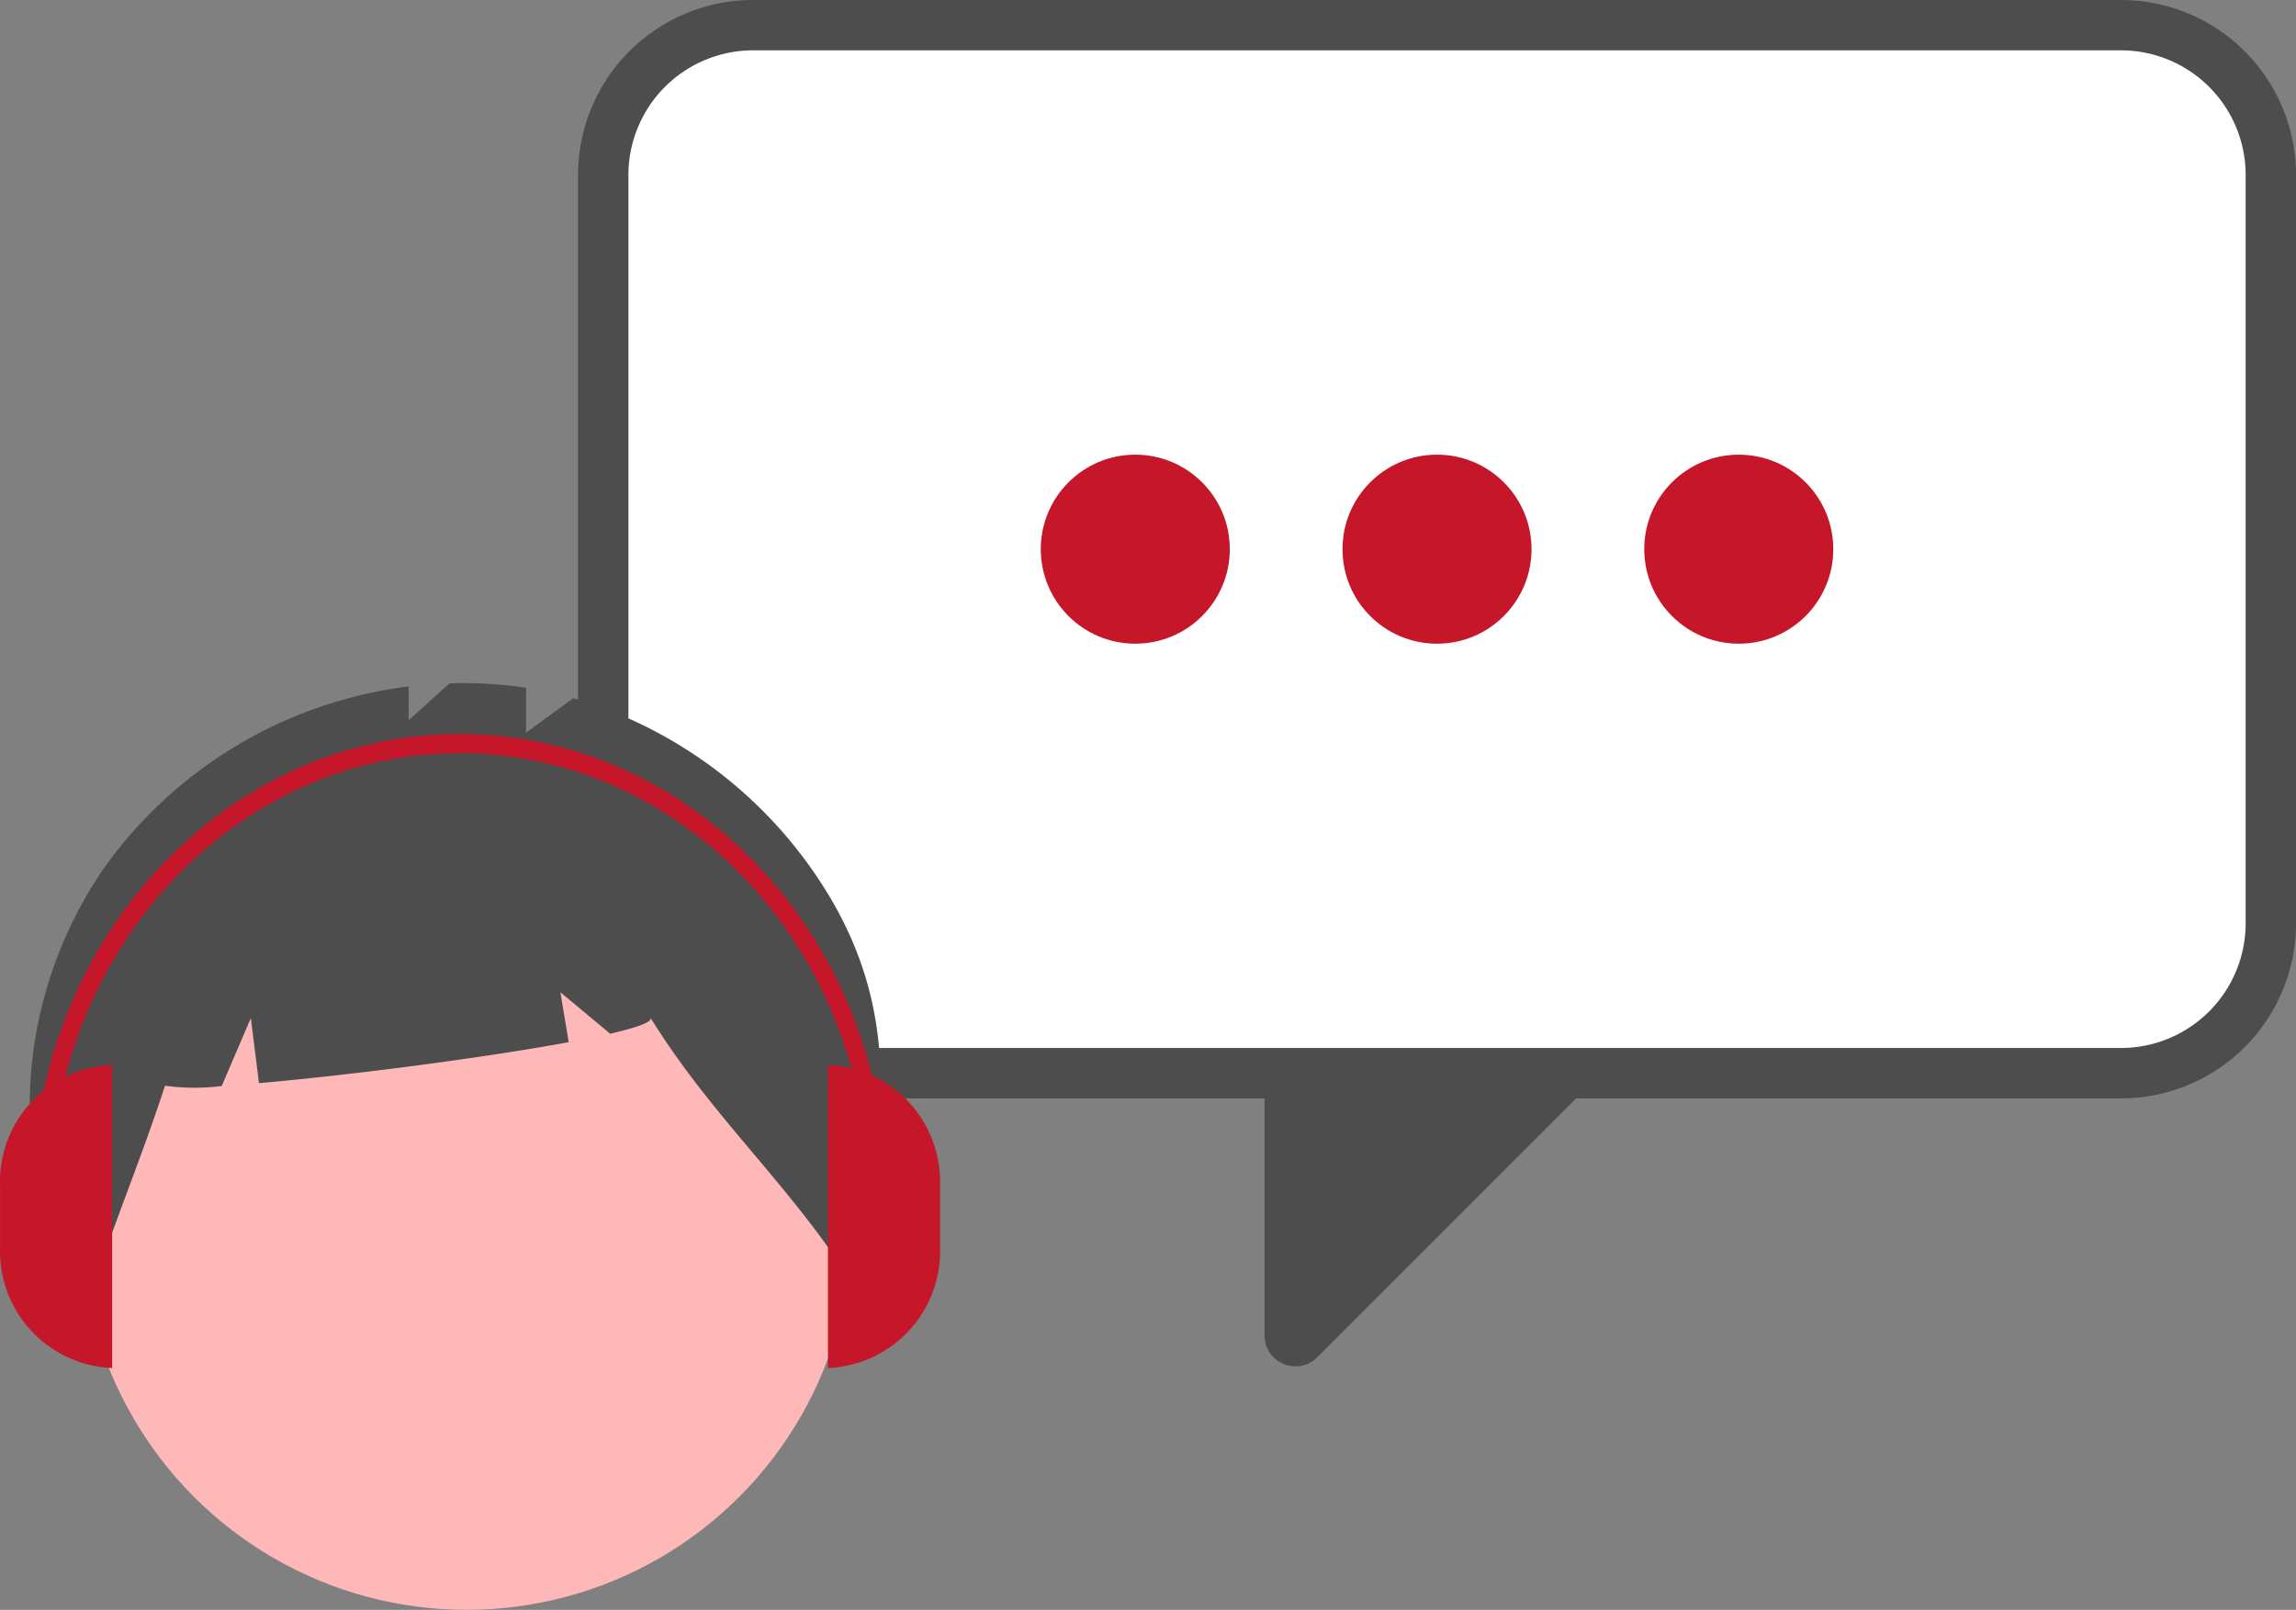 <svg xmlns="http://www.w3.org/2000/svg" width="122.923" height="86.186" viewBox="0 0 122.923 86.186">
  <rect x="0" y="0" width="122.923" height="86.186" fill="#808080" stroke="none"/>
  <g id="follow_list_img_02" transform="translate(-96.538 -192.64)">
    <g id="グループ_175" data-name="グループ 175" transform="translate(127.485 192.64)">
      <path id="パス_748" data-name="パス 748" d="M476.529,191.347H403.285a9.377,9.377,0,0,0-9.367,9.367v40.07a9.377,9.377,0,0,0,9.367,9.367h73.244a9.377,9.377,0,0,0,9.367-9.367v-40.07A9.377,9.377,0,0,0,476.529,191.347Z" transform="translate(-393.918 -191.347)" fill="#4d4d4d"/>
      <path id="パス_749" data-name="パス 749" d="M487.686,205.2H414.443a6.678,6.678,0,0,0-6.67,6.67v40.07a6.678,6.678,0,0,0,6.67,6.67h73.244a6.678,6.678,0,0,0,6.67-6.67v-40.07A6.678,6.678,0,0,0,487.686,205.2Z" transform="translate(-405.076 -202.505)" fill="#fff"/>
      <path id="パス_750" data-name="パス 750" d="M712.186,499.943,727.829,484.3l-18.467.621v13.852a1.629,1.629,0,0,0,1.021,1.528,1.68,1.68,0,0,0,.643.13A1.632,1.632,0,0,0,712.186,499.943Z" transform="translate(-672.607 -427.282)" fill="#4d4d4d"/>
      <circle id="楕円形_58" data-name="楕円形 58" cx="5.06" cy="5.06" r="5.06" transform="translate(24.774 24.341)" fill="#c51729"/>
      <circle id="楕円形_59" data-name="楕円形 59" cx="5.06" cy="5.06" r="5.06" transform="translate(40.928 24.341)" fill="#c51729"/>
      <circle id="楕円形_60" data-name="楕円形 60" cx="5.06" cy="5.06" r="5.06" transform="translate(57.083 24.341)" fill="#c51729"/>
    </g>
    <g id="グループ_176" data-name="グループ 176" transform="translate(96.538 229.215)">
      <ellipse id="Ellipse_276" data-name="Ellipse 276" cx="20.637" cy="20.637" rx="20.637" ry="20.637" transform="translate(4.344 8.336)" fill="#feb8b8"/>
      <path id="Path_1461" data-name="Path 1461" d="M565.123,219.669A23.835,23.835,0,0,0,551.564,209.3l-2.534,1.849v-2.4a21.936,21.936,0,0,0-4.1-.239l-2.186,1.978v-1.813a23.607,23.607,0,0,0-16.285,9.687c-4.747,6.843-5.548,16.364-.879,23.262,1.282-3.939,2.837-7.635,4.119-11.573a11.658,11.658,0,0,0,3.037.015l1.559-3.638.436,3.484c4.833-.421,12-1.346,16.583-2.193l-.446-2.673,2.666,2.221c1.4-.323,2.237-.616,2.168-.84,3.408,5.494,7.578,9,10.985,14.5C567.984,233.179,569.474,226.738,565.123,219.669Z" transform="translate(-520.866 -208.5)" fill="#4d4d4d"/>
      <path id="パス_760" data-name="パス 760" d="M523,294.705h0a6.262,6.262,0,0,1-6-6.492h0v-3.246a6.262,6.262,0,0,1,6-6.492h0Z" transform="translate(-516.996 -258.04)" fill="#c51729"/>
      <path id="パス_761" data-name="パス 761" d="M668.779,278.476h0a6.262,6.262,0,0,1,6,6.492v3.246a6.262,6.262,0,0,1-6,6.492h0Z" transform="translate(-624.452 -258.04)" fill="#c51729"/>
      <path id="パス_762" data-name="パス 762" d="M568.7,242.525h-.953c0-13.063-9.829-23.691-21.911-23.691s-21.911,10.628-21.911,23.691h-.953c0-13.631,10.256-24.721,22.863-24.721S568.7,228.894,568.7,242.525Z" transform="translate(-521.23 -215.087)" fill="#c51729"/>
    </g>
  </g>
</svg>
